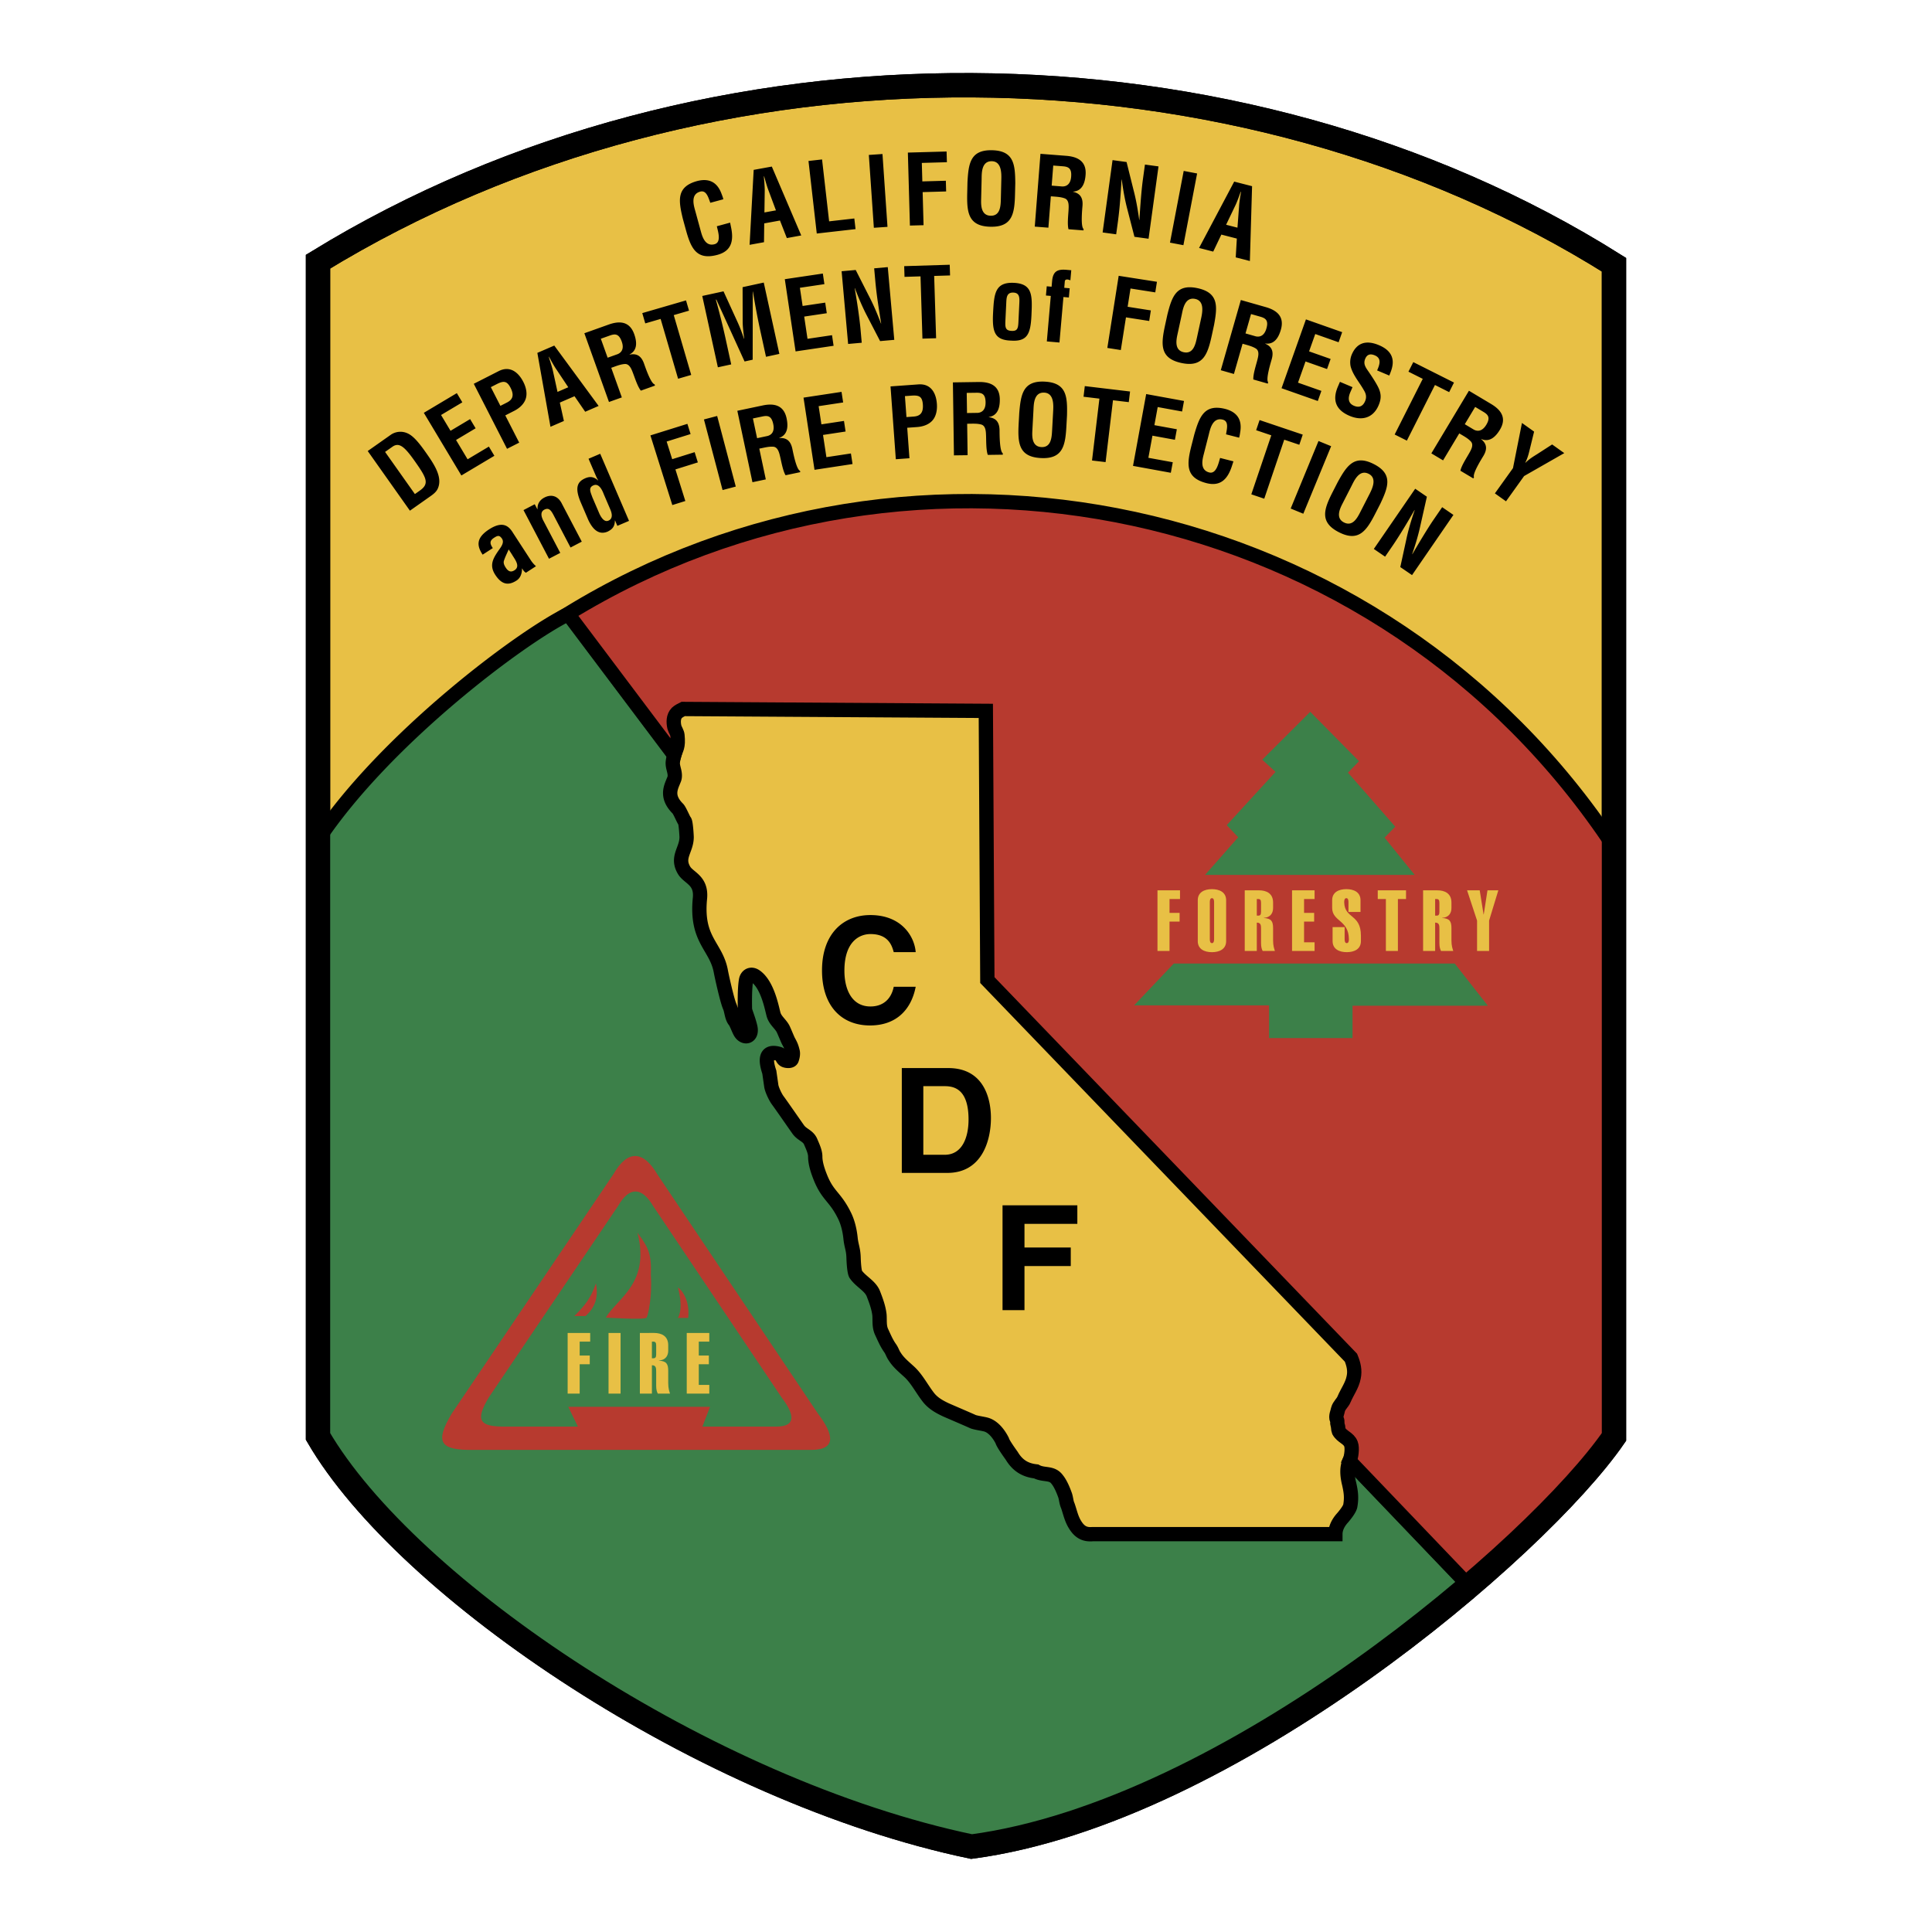 <svg xmlns="http://www.w3.org/2000/svg" width="2500" height="2500" viewBox="0 0 192.756 192.756"><path fill-rule="evenodd" clip-rule="evenodd" fill="#fff" d="M0 0h192.756v192.756H0V0z"/><path d="M31.728 26.107c38.942-23.875 91.981-23.168 129.299.303v116.952c-7.605 11.027-38.332 37.432-64.092 40.871-26.569-5.563-56.384-25.744-65.207-40.921V26.107z" fill-rule="evenodd" clip-rule="evenodd" fill="#e8c045" stroke="#000" stroke-width="2.428" stroke-miterlimit="2.613"/><path d="M134.598 148.015c-.188-.785-.266-1.57.061-2.282l11.977 12.517c-13.262 11.311-32.557 23.721-49.659 26.003-26.569-5.563-56.383-25.745-65.207-40.921v-59.62c6.693-10.015 20.181-20.134 24.948-22.459l10.561 14.051a4.298 4.298 0 0 0-.145.668c-.07.489.19.909.19 1.402 0 .305-.076.38-.19.684-.304.721-.57 1.555.495 2.618.194.193.57 1.138.685 1.252.115.151.19 1.441.19 1.593 0 1.29-1.046 1.991-.248 3.32.459.761 1.758.975 1.578 2.788-.418 4.212 1.635 4.742 2.092 7.323.063.354.608 2.845.875 3.451.19.418.19 1.062.494 1.442.19.228.41.926.609 1.215.419.605 1.184.362.95-.608-.228-.948-.57-1.631-.531-1.82 0 0-.056-1.918.113-2.847.076-.417.465-.72.951-.378 1.293.91 1.673 3.528 1.824 3.907.191.531.646.835.913 1.328.115.228.452 1.065.533 1.214.228.417.304.569.417 1.023.078.266 0 .569-.076.798-.076.228-.495.189-.684.113-.343-.151-.227-.538-.609-.646-1.483-.417-1.293.797-.951 1.821l.191 1.328c.037.38.417 1.176.646 1.48.341.455 1.939 2.77 2.054 2.921.38.53.95.606 1.217 1.176.189.455.475 1.024.475 1.518 0 .692.266 1.47.514 2.086.76 1.897 1.482 1.897 2.434 3.87.312.648.494 1.441.57 2.162.076.798.277 1.094.304 1.936.039 1.176.152 1.632.228 1.707.495.721 1.446 1.139 1.75 1.935.267.684.532 1.404.609 2.125.038.532-.039 1.101.189 1.631.267.569.495 1.138.875 1.67.189.265.265.569.456.834.379.607.931 1.044 1.465 1.536.759.705 1.235 1.689 1.92 2.562.456.568 1.065.91 1.711 1.214.076.039 2.471 1.062 2.7 1.177.266.114 1.018.212 1.33.303.914.267 1.484 1.365 1.598 1.594.076.304.762 1.251.951 1.518.57.949 1.33 1.441 2.434 1.556.76.417 1.561.075 2.092.796.342.417.609 1.062.799 1.594.113.343.113.683.266 1.024.229.645.344 1.289.723 1.896.418.684.914 1.024 1.75.948h24.225c0-.605.305-1.175.723-1.631.229-.265.686-.834.762-1.176.148-.836.072-1.404-.117-2.24z" fill-rule="evenodd" clip-rule="evenodd" fill="#3c8049" stroke="#000" stroke-width="1.428" stroke-miterlimit="2.613"/><path d="M161.016 84.479v58.894c-2.557 3.706-7.723 9.148-14.434 14.87l-11.938-12.479c.189-.401.295-1.315.143-1.693-.227-.608-.873-.684-1.217-1.292-.074-.188-.037-.417-.113-.606-.076-.227.021-.312-.076-.531-.152-.342.076-.758.115-1.023.111-.418.455-.646.607-1.025.303-.721.797-1.365.951-2.162.152-.684 0-1.328-.268-1.973L98.508 97.784l-.152-26.86-30.196-.189c-.228.113-.457.228-.633.393-.355.366-.355.935-.241 1.428.076.266.277.534.304.798.122 1.217-.124 1.312-.324 1.986L56.664 61.245c34.58-21.246 81.24-11.773 104.352 23.234z" fill-rule="evenodd" clip-rule="evenodd" fill="#b73a2f" stroke="#000" stroke-width="1.428" stroke-miterlimit="2.613"/><path d="M31.728 26.107c38.942-23.875 91.981-23.168 129.299.303v116.952c-7.605 11.027-38.332 37.432-64.092 40.871-26.569-5.563-56.384-25.744-65.207-40.921V26.107z" fill="none" stroke="#000" stroke-width="2.428" stroke-miterlimit="2.613"/><path d="M61.668 120.315l-12.899 19.102c-1.379 2.307-.973 2.954 1.745 2.914h7.143l-.963-1.973H70.84l-.761 1.973h7.368c2.028 0 1.826-1.215.528-2.914l-12.818-19.102c-1.095-1.861-2.352-1.982-3.489 0zm-.461-3.179c1.419-2.477 2.992-2.325 4.359 0l16.024 23.878c1.622 2.124 1.875 3.642-.66 3.642H47.262c-3.397.052-3.904-.758-2.18-3.642l16.125-23.878z" fill-rule="evenodd" clip-rule="evenodd" fill="#b73a2f"/><path d="M59.457 128.038c.229 1.214.039 2.314-1.039 3.263h-1.115c1.089-1.1 1.621-1.745 2.154-3.263zM63.603 122.993c1.14 1.518 1.406 2.199 1.331 4.21.152 2.163-.267 3.985-.419 4.25-.152.266-4.068 0-4.068 0 1.139-1.935 4.448-3.415 3.156-8.46zM67.633 131.49c.609-1.062 0-3.035 0-3.035.457.266 1.217 1.405 1.028 3.035h-1.028z" fill-rule="evenodd" clip-rule="evenodd" fill="#b73a2f"/><path fill-rule="evenodd" clip-rule="evenodd" fill="#e8c045" d="M56.634 139.04v-6.051h2.249v.867h-1.048v1.386h1.006v.867h-1.006v2.931h-1.201zM60.714 132.989v6.051h1.201v-6.051h-1.201zM65.041 133.856h.145c.196 0 .281.094.281.383v.893c0 .289-.085.382-.281.382h-.145v-1.658zm0 5.184v-2.829c.426 0 .426.296.426.671v1.376c0 .417.077.612.162.782h1.218c-.068-.238-.179-.483-.179-1.07v-1.198c0-.688-.171-.978-.929-1.019v-.018c.725-.043.929-.535.929-.986v-.536c0-.925-.673-1.224-1.414-1.224H63.84v6.051h1.201zM68.517 139.04v-6.051h2.249v.867h-1.048v1.386h1.005v.867h-1.005v2.065h1.048v.866h-2.249zM115.482 94.879v-6.05h2.248v.866h-1.046v1.385h1.005v.867h-1.005v2.932h-1.202zM121.131 93.699c0 .17-.027.398-.215.398-.186 0-.213-.229-.213-.398V90.01c0-.17.027-.4.213-.4.188 0 .215.23.215.4v3.689zm-1.629.196c0 .807.674 1.104 1.414 1.104.742 0 1.416-.297 1.416-1.104v-4.079c0-.808-.674-1.105-1.416-1.105-.74 0-1.414.297-1.414 1.105v4.079zM125.391 89.695h.143c.197 0 .281.094.281.383v.892c0 .289-.084.383-.281.383h-.143v-1.658zm0 5.184v-2.83c.424 0 .424.297.424.671v1.376c0 .417.078.612.162.782h1.219c-.068-.238-.18-.484-.18-1.071V92.61c0-.688-.17-.978-.928-1.021v-.016c.725-.043.928-.535.928-.986v-.536c0-.926-.672-1.223-1.414-1.223h-1.414v6.05h1.203v.001zM128.908 94.879v-6.05h2.248v.866h-1.049v1.385h1.006v.867h-1.006v2.066h1.049v.866h-2.248zM134.537 90.987v-.977c0-.17-.025-.4-.213-.4s-.213.23-.213.4c.035 1.691 1.668 1.13 1.668 3.356v.528c0 .807-.672 1.104-1.412 1.104s-1.414-.297-1.414-1.104v-1.396h1.201v1.2c0 .17.025.398.213.398s.213-.229.213-.398c-.025-1.946-1.67-1.733-1.67-3.128v-.755c0-.808.674-1.105 1.414-1.105.742 0 1.414.297 1.414 1.105v1.172h-1.201zM139.469 94.879h-1.199v-5.184h-.811v-.866h2.82v.866h-.81v5.184zM143.184 89.695h.145c.195 0 .281.094.281.383v.892c0 .289-.086.383-.281.383h-.145v-1.658zm0 5.184v-2.83c.426 0 .426.297.426.671v1.376c0 .417.078.612.162.782h1.219c-.068-.238-.18-.484-.18-1.071V92.61c0-.688-.172-.978-.928-1.021v-.016c.725-.043.928-.535.928-.986v-.536c0-.926-.674-1.223-1.414-1.223h-1.414v6.05h1.201v.001zM147.367 91.846l-.996-3.017h1.26l.385 2.405h.017l.373-2.405h1.082l-.92 3.017v3.033h-1.201v-3.033z"/><path fill-rule="evenodd" clip-rule="evenodd" fill="#3c8049" d="M120.229 87.291h20.914l-3.004-3.718 1.064-1.099-4.717-5.388 1.104-1.138-4.867-4.931-4.791 4.779 1.33 1.214-4.867 5.311 1.14 1.215-3.306 3.755zM117.109 96.132h28.028l3.306 4.211h-13.5v3.224h-8.328v-3.262h-13.461l3.955-4.173z"/><path d="M92.119 108.366h2.104c.935 0 2.409.247 2.409 3.336 0 1.72-.599 3.511-2.38 3.511H92.12v-6.847h-.001zm-2.146 8.655h4.54c3.463 0 4.352-3.234 4.352-5.478 0-1.981-.729-4.982-4.263-4.982h-4.629v10.46zM89.169 94.998c-.175-.626-.511-1.807-2.322-1.807-1.052 0-2.6.699-2.6 3.657 0 1.878.745 3.568 2.6 3.568 1.211 0 2.058-.685 2.322-1.966h2.19c-.437 2.271-1.928 3.86-4.556 3.86-2.79 0-4.79-1.879-4.79-5.493 0-3.656 2.117-5.521 4.82-5.521 3.138 0 4.41 2.156 4.526 3.7h-2.19v.002zM102.213 130.716h-2.19v-10.46h7.463v1.849h-5.273v2.361h4.617v1.85h-4.617v4.4zM72.845 22.212c.026.134.054.277.082.412.284 1.302.121 2.403-1.345 2.801-2.16.586-2.675-.743-3.186-2.617l-.274-1.004c-.432-1.805-.654-3.174 1.449-3.745 1.18-.3 2 .121 2.423 1.295.067.172.135.345.173.527l-1.296.351c-.179-.434-.363-1.291-1.01-1.114-1.033.28-.614 1.485-.466 2.029l.532 1.949c.159.581.464 1.515 1.366 1.269.722-.196.321-1.335.227-1.792l1.325-.361zM76.297 19.088c.007-.347-.024-.677-.047-1.018-.021-.164-.03-.33-.039-.487l.019-.003c.048.148.097.309.135.468.101.329.188.646.316.97l.735 1.97-1.149.208.03-2.108zm-.073 5.077l.023-1.878 1.571-.286.685 1.752 1.437-.262-2.935-6.872-1.81.329-.408 7.479 1.437-.262zM81.489 23.299l-.826-7.239 1.354-.153.705 6.176 2.514-.286.122 1.062-3.869.44zM87.185 22.726l-.501-7.267 1.361-.093.5 7.267-1.36.093zM90.782 22.505l-.204-7.281 3.863-.108.031 1.069-2.502.069.051 1.845 2.346-.066.03 1.068-2.345.066.092 3.301-1.362.037zM97.936 17.897c.012-.562-.045-1.837 1.025-1.812 1.012.024.953 1.314.939 1.897l-.045 1.865c-.018.699-.051 1.699-1.023 1.676-.936-.023-.961-1.005-.945-1.606l.049-2.02zm-1.435 1.309c-.046 1.942.066 3.362 2.306 3.415 2.238.053 2.418-1.361 2.463-3.302l.025-1.04c-.016-1.856-.129-3.238-2.309-3.29-2.18-.051-2.358 1.324-2.461 3.177l-.024 1.04zM105.082 16.516l1.008.078c.516.05.844.213.779 1.027-.055.725-.428.988-.877.984l-1.066-.084.156-2.005zm.002 3.088c.389.032.787.053 1.146.188.455.172.398.781.375 1.228-.029.485-.129 1.373 0 1.851l1.496.117.01-.136c-.314-.238-.135-2.018-.111-2.317.055-.697-.148-1.229-.945-1.399l.002-.018c.922-.056 1.191-.873 1.252-1.667.105-1.336-.756-1.812-1.93-1.904l-2.572-.2-.568 7.263 1.359.106.244-3.128.242.016zM114.232 16.418l1.352.184-.992 7.217-1.408-.193-.699-2.712c-.24-.905-.408-1.82-.57-3l-.02-.003a68.61 68.61 0 0 1-.139 2.08 38.143 38.143 0 0 1-.209 2.029l-.186 1.358-1.352-.186.99-7.217 1.4.191.689 2.771c.232.885.404 1.78.572 3l.018.002c.041-.661.09-1.371.146-2.069s.123-1.395.213-2.039l.195-1.413zM116.73 24.207l1.368-7.155 1.338.255-1.368 7.155-1.338-.255zM123.24 20.522c.152-.313.264-.624.385-.944.051-.159.111-.313.17-.458l.02.004c-.021.155-.043.32-.076.482-.047.339-.102.667-.119 1.013l-.158 2.096-1.133-.291.911-1.902zm-2.197 4.58l.812-1.697 1.545.398-.111 1.876 1.412.362.219-7.465-1.783-.457-3.506 6.62 1.412.363zM41.394 49.293l-2.975-4.206.732-.514c.667-.472 1.204-.016 2.197 1.387 1.218 1.722 1.525 2.291.531 2.991l-.485.342zm1.564.206c.279-.196.57-.424.715-.741.539-1.175-.422-2.532-1.253-3.707-.696-.984-1.233-1.592-1.78-1.826a1.69 1.69 0 0 0-1.63.139l-2.322 1.635 4.21 5.952 2.06-1.452zM46.031 47.438l-3.746-6.251 3.293-1.964.549.917-2.123 1.265.945 1.576 1.954-1.167.55.917-1.954 1.166 1.153 1.927 2.123-1.267.548.918-3.292 1.963zM48.97 38.625l.555-.283c.685-.35 1.038-.387 1.418.357.402.788.162 1.193-.368 1.464l-.65.33-.955-1.868zm2.831 5.537l-1.389-2.717.815-.416c.474-.229.936-.585 1.163-1.082.274-.597.104-1.295-.181-1.849-.464-.908-1.298-1.662-2.46-1.069l-2.48 1.262 3.318 6.487 1.214-.616zM55.174 37.04c-.073-.338-.178-.652-.278-.98a7.08 7.08 0 0 1-.148-.464l.017-.009c.081.136.164.28.238.427.171.297.33.588.528.872l1.166 1.75-1.073.464-.45-2.06zm1.087 4.961l-.406-1.836 1.465-.634 1.066 1.55 1.339-.58-4.425-6.023-1.688.729 1.309 7.374 1.34-.58zM59.945 33.796l.954-.34c.489-.164.855-.149 1.131.619.245.685.013 1.077-.399 1.255l-1.007.359-.679-1.893zm1.267 2.819c.367-.132.739-.274 1.124-.297.486-.03.683.55.842.968.174.454.446 1.305.761 1.688l1.412-.504-.047-.127c-.383-.091-.949-1.786-1.05-2.07-.236-.658-.639-1.062-1.436-.891l-.006-.019c.818-.426.729-1.281.461-2.032-.452-1.262-1.433-1.346-2.542-.951l-2.43.867 2.456 6.859 1.283-.457-1.058-2.954.23-.08zM64.08 31.238l4.364-1.268.3 1.025-1.524.443 1.742 5.969-1.309.38-1.742-5.968-1.533.446-.298-1.027zM72.953 36.356l-1.331.29-1.557-7.118 2.12-.461 1.437 3.146c.232.516.429 1.049.607 1.588l.019-.005c-.087-.717-.144-1.202-.151-1.688l-.008-3.457 2.111-.459 1.557 7.116-1.332.29-.489-2.238a70.67 70.67 0 0 1-.813-4.267l-.019.003-.01 6.792-.808.177-2.816-6.178-.048.013a71.615 71.615 0 0 1 1.042 4.216l.489 2.24zM79.375 35.06L78.3 27.855l3.795-.563.156 1.057-2.445.363.271 1.815 2.254-.334.158 1.056-2.254.336.33 2.219 2.446-.363.157 1.057-3.793.562zM87.216 26.772l1.357-.122.649 7.256-1.415.125-1.289-2.488c-.435-.828-.805-1.683-1.227-2.795l-.02.001c.104.595.227 1.325.332 2.057.103.723.198 1.445.25 2.026l.122 1.363-1.357.121-.65-7.255 1.406-.125 1.293 2.547c.425.81.792 1.645 1.229 2.795l.019-.001c-.106-.654-.218-1.355-.32-2.049a38.569 38.569 0 0 1-.251-2.034l-.128-1.422zM90.211 26.554l4.543-.14.034 1.067-1.586.049.194 6.214-1.364.041-.192-6.212-1.596.049-.033-1.068zM100.396 30.197c.023-.514.049-1.038.719-1.005.631.029.607.552.584 1.067l-.088 1.823c-.031.67-.092.958-.678.931-.611-.029-.656-.323-.625-.993l.088-1.823zm.493 3.786c1.631.107 1.943-.695 2.023-2.597.08-1.873.127-3.077-1.75-3.166-1.906-.09-1.982 1.112-2.082 2.984-.1 1.903.145 2.731 1.809 2.779zM104.354 29.483l.08-.92.484.042.049-.542c.084-.986.516-1.222 1.438-1.142l.475.042-.088 1.006a1.169 1.169 0 0 0-.275-.083c-.186-.016-.27.064-.281.19l-.055.638.541.048-.08.919-.543-.047-.396 4.539-1.26-.11.395-4.539-.484-.041zM110.479 34.713l1.132-7.196 3.817.597-.166 1.057-2.471-.387-.287 1.822 2.316.364-.164 1.054-2.318-.362-.514 3.262-1.345-.211zM117.9 31.412c.117-.551.303-1.813 1.35-1.586.988.212.688 1.469.564 2.039l-.396 1.823c-.148.683-.371 1.659-1.322 1.453-.912-.197-.752-1.167-.625-1.754l.429-1.975zm-1.656 1.014c-.41 1.899-.568 3.315 1.619 3.788 2.189.472 2.633-.883 3.045-2.781l.219-1.016c.336-1.826.486-3.204-1.646-3.665-2.129-.46-2.566.858-3.016 2.658l-.221 1.016zM124.816 31.333l.973.277c.494.151.785.375.561 1.159-.199.701-.617.885-1.057.79l-1.029-.293.552-1.933zm-.611 3.027c.373.107.76.207 1.088.411.412.258.232.844.119 1.276-.125.47-.396 1.32-.367 1.814l1.443.412.037-.131c-.26-.296.27-2.005.352-2.293.191-.674.1-1.235-.648-1.56l.006-.018c.914.13 1.342-.618 1.559-1.383.369-1.289-.379-1.926-1.512-2.249l-2.482-.707-2.002 7.005 1.311.374.863-3.017.233.066zM127.859 38.733l2.434-6.868 3.615 1.275-.355 1.007-2.33-.822-.616 1.731 2.149.758-.358 1.006-2.146-.757-.75 2.115 2.332.822-.357 1.008-3.618-1.275zM137.395 36.956c.264-.595.463-1.208-.229-1.501-.42-.178-.762-.123-.955.333-.217.51.021.844.311 1.261.301.434.85 1.258 1.055 1.745.25.603.213 1.062-.033 1.643-.541 1.27-1.664 1.574-2.893 1.054-1.506-.637-1.684-1.705-1.176-2.903l.211-.492 1.254.53-.168.395c-.305.641-.309 1.198.311 1.461.527.222.896.053 1.113-.457.168-.394.102-.738-.125-1.098-.436-.787-1.096-1.498-1.322-2.386a2.007 2.007 0 0 1 .115-1.164c.486-1.145 1.398-1.498 2.725-.935 1.998.845 1.291 2.36 1.018 3.027l-1.212-.513zM141.004 36.128l4.06 2.04-.48.956-1.418-.713-2.803 5.551-1.217-.611 2.803-5.553-1.428-.716.483-.954zM147.178 40.598l.867.52c.438.273.66.564.242 1.264-.377.625-.828.695-1.227.491l-.918-.55 1.036-1.725zm-1.377 2.767c.334.198.682.396.943.677.33.355.008.876-.215 1.265-.24.421-.727 1.172-.824 1.658l1.287.768.07-.117c-.176-.353.779-1.866.934-2.125.361-.599.416-1.166-.223-1.672l.01-.017c.85.361 1.457-.25 1.867-.934.689-1.151.131-1.959-.879-2.562l-2.215-1.322-3.75 6.249 1.17.698 1.615-2.691.21.125zM152.568 45.064c-.09.376-.209.745-.389 1.095l.016.012c.408-.403.797-.627 1.168-.863l1.494-.965 1.211.864-4.008 2.289-1.805 2.52-1.109-.791 1.805-2.52.896-4.507 1.211.864-.49 2.002zM51.073 55.313c.261.457.89 1.173.261 1.58-.392.253-.651.086-.879-.264-.128-.196-.251-.44-.181-.671.129-.408.332-.794.477-1.142l.322.497zm2.402 1.178a2.873 2.873 0 0 1-.509-.585l-1.764-2.712c-.376-.614-.958-1.314-2.404-.379-1.331.862-1.22 1.658-.645 2.524l1.014-.655c-.279-.41-.362-.715.12-1.026.286-.186.471-.259.651-.087.334.317.303.627-.024 1.105-.611.881-1.189 1.615-.506 2.666.614.945 1.271 1.133 2.128.578.36-.231.548-.655.545-1.197l.016-.011c.089.174.204.331.374.431l1.004-.652zM53.613 50.806l.018-.008c-.043-.691.421-1.021.679-1.155.639-.334 1.351-.234 1.771.654l1.963 3.744-1.121.585-1.696-3.237c-.248-.472-.463-.755-.894-.552-.433.204-.372.675-.083 1.184l1.647 3.141-1.123.585-2.544-4.854 1.121-.585.262.498zM60.885 50.813c.25.581.195.973-.181 1.133-.357.152-.647-.177-.881-.648l-.721-1.677c-.179-.516-.436-.967.111-1.2.545-.232.87.474 1.024.882l.648 1.51zm.709 1.652l1.164-.497-2.875-6.696-1.164.497.741 1.724c.064.151.135.291.227.431l-.017.007c-.44-.383-.825-.419-1.314-.199-.743.338-1.018.91-.451 2.304l.782 1.822c.372.792.96 1.598 1.945 1.177.445-.222.71-.493.714-1.098l.019-.007.229.535zM67.077 50.39l-2.185-6.95 3.689-1.153.32 1.019-2.389.747.554 1.76 2.239-.7.32 1.02-2.238.701.989 3.151-1.299.405zM72.091 48.893l-1.859-7.044 1.319-.347 1.857 7.044-1.317.347zM75.118 41.75l.992-.208c.506-.097.868-.035 1.036.764.151.713-.13 1.071-.564 1.191l-1.046.221-.418-1.968zm.875 2.962c.381-.08.771-.171 1.154-.144.485.037.603.638.705 1.073.111.473.267 1.354.525 1.774l1.467-.308-.029-.133c-.367-.141-.699-1.897-.762-2.193-.145-.684-.489-1.137-1.301-1.075l-.005-.02c.87-.312.897-1.171.732-1.951-.278-1.311-1.239-1.526-2.391-1.282l-2.524.531 1.508 7.127 1.333-.281-.65-3.07.238-.048zM81.264 46.874l-1.097-7.202 3.792-.575.162 1.056-2.446.37.277 1.815 2.252-.341.16 1.056-2.251.342.338 2.218 2.445-.371.162 1.056-3.794.576zM90.285 39.52l.621-.045c.768-.056 1.106.047 1.167.879.064.881-.316 1.162-.907 1.205l-.729.053-.152-2.092zm.45 6.199l-.221-3.042.913-.066c.525-.028 1.09-.177 1.492-.547.485-.443.6-1.153.554-1.773-.073-1.016-.548-2.035-1.848-1.94l-2.777.201.528 7.266 1.359-.099zM96.45 39.198l1.011-.014c.516.001.859.132.871.949.01.728-.336 1.023-.783 1.059l-1.07.016-.029-2.01zm.287 3.076c.39-.006.789-.021 1.16.08.469.13.469.741.484 1.188.016.486 0 1.379.172 1.843l1.5-.021-.004-.136c-.332-.208-.32-1.996-.324-2.297-.01-.699-.262-1.21-1.07-1.306v-.02c.912-.138 1.107-.977 1.096-1.773-.021-1.339-.922-1.735-2.1-1.719l-2.58.038.104 7.282 1.363-.018-.044-3.137.243-.004zM103.107 40.953c.031-.564.012-1.839 1.082-1.78 1.012.054.912 1.342.881 1.924l-.102 1.862c-.039.698-.102 1.698-1.074 1.645-.934-.052-.93-1.034-.896-1.635l.109-2.016zm-1.472 1.262c-.104 1.939-.035 3.364 2.201 3.484 2.236.122 2.457-1.287 2.562-3.227l.057-1.038c.043-1.854-.029-3.239-2.207-3.358-2.176-.117-2.398 1.252-2.555 3.101l-.058 1.038zM108.23 38.521l4.516.539-.127 1.061-1.576-.187-.738 6.17-1.354-.16.738-6.172-1.584-.19.125-1.061zM113.041 46.481l1.314-7.166 3.774.689-.193 1.052-2.432-.444-.33 1.806 2.24.408-.193 1.051-2.241-.41-.406 2.208 2.434.443-.194 1.051-3.773-.688zM123.061 46.03c-.045.13-.088.268-.131.398-.396 1.272-1.084 2.149-2.557 1.775-2.168-.554-1.957-1.963-1.475-3.845l.256-1.008c.518-1.782 1.002-3.083 3.113-2.545 1.176.32 1.68 1.091 1.467 2.319-.027.184-.053.367-.107.544l-1.303-.333c.059-.465.324-1.301-.328-1.466-1.037-.265-1.27.989-1.408 1.536l-.5 1.956c-.152.584-.348 1.546.559 1.777.727.186.939-1.003 1.084-1.448l1.33.34zM125.668 41.91l4.307 1.452-.342 1.012-1.504-.507-1.994 5.888-1.291-.436 1.994-5.887-1.512-.511.342-1.011zM128.771 50.737L131.547 44l1.262.517-2.778 6.737-1.26-.517zM134.85 48.467c.256-.501.758-1.675 1.711-1.189.902.458.289 1.596.023 2.116l-.85 1.66c-.316.624-.781 1.51-1.648 1.069-.832-.422-.43-1.319-.156-1.856l.92-1.8zm-1.86.56c-.883 1.73-1.398 3.061.596 4.075 1.996 1.014 2.77-.183 3.654-1.913l.475-.927c.791-1.679 1.289-2.974-.654-3.962s-2.701.174-3.596 1.8l-.475.927zM143.885 50.602l1.123.77-4.129 6.006-1.172-.801.596-2.738c.193-.915.453-1.809.838-2.935l-.018-.012a70.963 70.963 0 0 1-1.057 1.796c-.381.624-.77 1.241-1.1 1.722l-.775 1.129-1.125-.77 4.129-6.008 1.164.797-.627 2.786c-.191.895-.439 1.773-.838 2.937l.016.01c.334-.571.695-1.184 1.061-1.782.365-.6.736-1.192 1.105-1.729l.809-1.178z" fill-rule="evenodd" clip-rule="evenodd"/></svg>